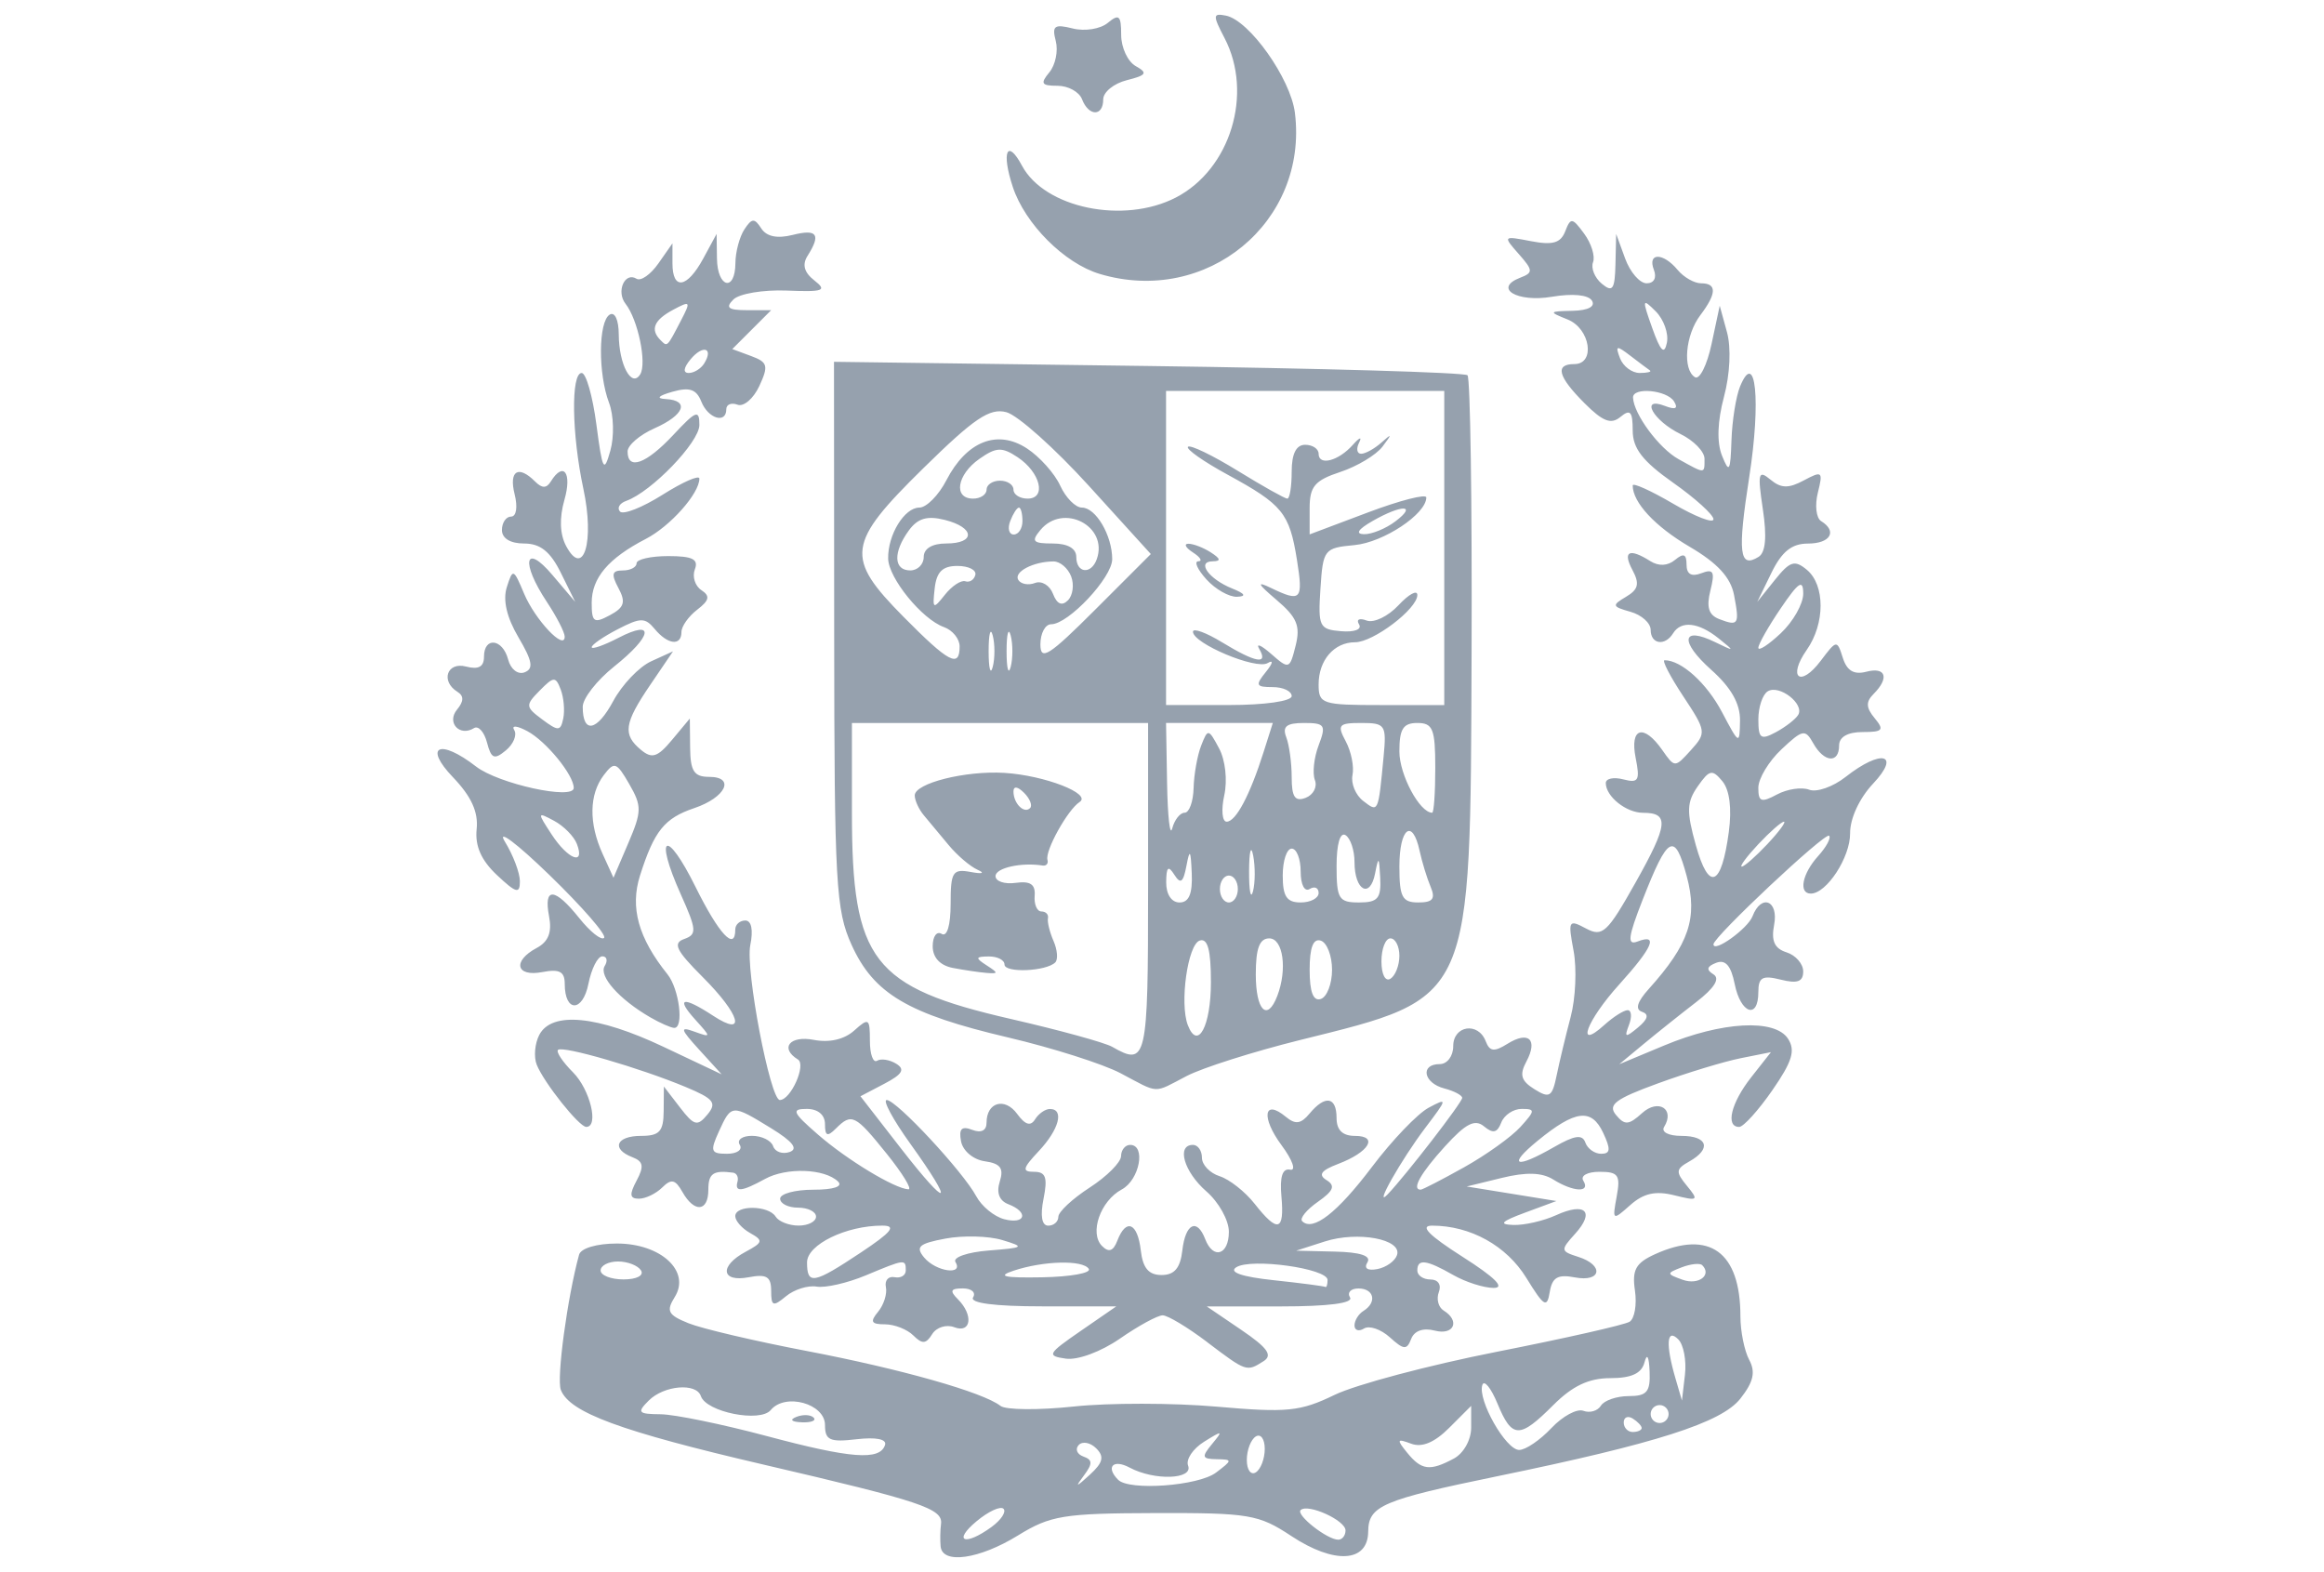 <?xml version="1.0" encoding="UTF-8" standalone="no"?>
<svg
   xmlns:dc="http://purl.org/dc/elements/1.1/"
   xmlns:cc="http://creativecommons.org/ns#"
   xmlns:rdf="http://www.w3.org/1999/02/22-rdf-syntax-ns#"
   xmlns:svg="http://www.w3.org/2000/svg"
   xmlns="http://www.w3.org/2000/svg"
   xmlns:sodipodi="http://sodipodi.sourceforge.net/DTD/sodipodi-0.dtd"
   xmlns:inkscape="http://www.inkscape.org/namespaces/inkscape"
   height="1691"
   viewBox=".976 1 299.993 202.733"
   width="2500"
   version="1.1"
   id="svg895"
   sodipodi:docname="THQ.svg"
   inkscape:version="1.0.2-2 (e86c870879, 2021-01-15)">
  <defs
     id="defs899">
    <clipPath
       id="clip0">
      <rect
         width="106"
         height="18"
         fill="white"
         id="rect1595" />
    </clipPath>
  </defs>
  <sodipodi:namedview
     pagecolor="#ffffff"
     bordercolor="#666666"
     borderopacity="1"
     objecttolerance="10"
     gridtolerance="10"
     guidetolerance="10"
     inkscape:pageopacity="0"
     inkscape:pageshadow="2"
     inkscape:window-width="1920"
     inkscape:window-height="986"
     id="namedview897"
     showgrid="false"
     inkscape:zoom="0.16726358"
     inkscape:cx="-112.4408"
     inkscape:cy="1182.3936"
     inkscape:window-x="-11"
     inkscape:window-y="-11"
     inkscape:window-maximized="1"
     inkscape:current-layer="svg895"
     inkscape:document-rotation="0" />
  <path
     style="fill:#96a1ae;stroke-width:1.158;fill-opacity:1"
     d="m 122.395,200.523 c -0.076,-0.796 -0.052,-2.104 0.053,-2.905 0.258,-1.977 -2.552,-2.916 -22.899,-7.655 -18.504,-4.309 -25.056,-6.725 -26.179,-9.652 -0.568,-1.481 0.838,-11.895 2.354,-17.439 0.23,-0.841 2.278,-1.448 4.887,-1.448 5.675,0 9.544,3.575 7.467,6.901 -1.14,1.826 -0.879,2.321 1.789,3.395 1.718,0.692 8.564,2.298 15.214,3.569 12.214,2.335 22.801,5.335 25.044,7.095 0.672,0.527 4.925,0.563 9.451,0.08 4.526,-0.484 12.832,-0.476 18.457,0.017 9.107,0.798 10.773,0.632 15.219,-1.52 2.746,-1.329 12.171,-3.833 20.945,-5.563 8.774,-1.73 16.483,-3.474 17.131,-3.875 0.648,-0.401 0.961,-2.212 0.695,-4.024 -0.392,-2.673 0.092,-3.558 2.565,-4.685 7.05,-3.212 11.049,-0.313 11.049,8.01 0,1.923 0.51,4.45 1.133,5.614 0.845,1.58 0.556,2.85 -1.138,5.005 -2.442,3.105 -10.847,5.792 -31.273,9.998 -14.991,3.087 -16.74,3.835 -16.771,7.179 -0.038,3.988 -4.383,4.227 -9.941,0.549 -4.195,-2.776 -5.446,-2.986 -17.574,-2.953 -11.816,0.033 -13.498,0.308 -17.692,2.89 -4.995,3.077 -9.763,3.754 -9.984,1.418 z m 6.575,-2.512 c 1.236,-0.904 1.931,-1.959 1.544,-2.346 -0.387,-0.387 -1.95,0.335 -3.474,1.604 -3.147,2.621 -1.504,3.252 1.93,0.741 z m 45.693,0.447 c 0,-1.302 -4.852,-3.505 -5.791,-2.629 -0.656,0.612 3.421,3.825 4.853,3.825 0.515,0 0.937,-0.538 0.937,-1.196 z m -32.178,-10.593 c -0.759,-0.759 -1.779,-0.952 -2.267,-0.429 -0.488,0.523 -0.215,1.19 0.608,1.484 1.196,0.426 1.208,0.918 0.063,2.448 -1.18,1.577 -1.044,1.559 0.771,-0.104 1.704,-1.561 1.891,-2.332 0.825,-3.398 z m 15.448,3.137 c 2.162,-1.635 2.165,-1.702 0.08,-1.738 -1.887,-0.032 -1.962,-0.287 -0.579,-1.961 1.456,-1.762 1.37,-1.787 -1.03,-0.292 -1.441,0.897 -2.37,2.285 -2.064,3.082 0.689,1.794 -4.359,1.962 -7.556,0.251 -2.127,-1.138 -3.12,-0.066 -1.468,1.585 1.439,1.439 10.356,0.783 12.618,-0.929 z m 6.303,-3.07 c 0,-1.274 -0.521,-1.995 -1.158,-1.601 -0.637,0.394 -1.158,1.759 -1.158,3.033 0,1.274 0.521,1.995 1.158,1.601 0.637,-0.394 1.158,-1.759 1.158,-3.033 z m 24.404,1.254 c 1.267,-0.678 2.241,-2.417 2.241,-4.002 v -2.803 l -2.832,2.832 c -1.904,1.904 -3.517,2.575 -4.924,2.047 -1.838,-0.689 -1.899,-0.548 -0.502,1.17 1.846,2.269 2.933,2.405 6.016,0.755 z m -73.421,-1.756 c 0.247,-0.753 -1.154,-1.036 -3.674,-0.742 -3.456,0.404 -4.074,0.125 -4.074,-1.833 0,-2.768 -5.135,-4.187 -7.004,-1.936 -1.371,1.652 -8.332,0.261 -9.022,-1.804 -0.583,-1.747 -4.763,-1.386 -6.73,0.581 -1.545,1.545 -1.375,1.741 1.531,1.766 1.798,0.016 7.96,1.281 13.695,2.812 10.906,2.912 14.61,3.192 15.279,1.155 z m -11.441,-3.628 c 0.836,-0.335 1.835,-0.293 2.22,0.091 0.385,0.385 -0.299,0.659 -1.52,0.608 -1.35,-0.056 -1.624,-0.33 -0.7,-0.7 z m 97.45,1.454 c 1.453,-1.547 3.316,-2.554 4.139,-2.238 0.823,0.316 1.841,0.018 2.262,-0.663 0.421,-0.681 2.037,-1.237 3.593,-1.237 2.345,0 2.805,-0.544 2.693,-3.186 -0.083,-1.96 -0.338,-2.406 -0.664,-1.158 -0.372,1.422 -1.689,2.027 -4.41,2.027 -2.767,0 -4.878,0.997 -7.356,3.475 -4.378,4.378 -5.326,4.352 -7.212,-0.199 -0.837,-2.021 -1.714,-3.099 -1.949,-2.395 -0.64,1.919 3.028,8.387 4.755,8.387 0.828,0 2.695,-1.266 4.148,-2.813 z m 11.663,-0.015 c 0,-0.281 -0.521,-0.833 -1.158,-1.227 -0.637,-0.394 -1.158,-0.164 -1.158,0.511 0,0.675 0.521,1.227 1.158,1.227 0.637,0 1.158,-0.23 1.158,-0.511 z m 3.475,-1.806 c 0,-0.637 -0.521,-1.158 -1.158,-1.158 -0.637,0 -1.158,0.521 -1.158,1.158 0,0.637 0.521,1.158 1.158,1.158 0.637,0 1.158,-0.521 1.158,-1.158 z m 1.249,-9.641 c -1.496,-1.496 -1.653,0.618 -0.372,5.007 l 0.845,2.896 0.388,-3.327 c 0.213,-1.83 -0.174,-3.889 -0.861,-4.576 z m 3.092,-9.574 c -0.294,-0.294 -1.483,-0.17 -2.643,0.275 -2.003,0.769 -1.997,0.849 0.124,1.61 2.031,0.728 3.805,-0.599 2.519,-1.885 z m -136.986,0.679 c -0.394,-0.637 -1.728,-1.158 -2.965,-1.158 -1.237,0 -2.249,0.521 -2.249,1.158 0,0.637 1.334,1.158 2.965,1.158 1.681,0 2.655,-0.501 2.249,-1.158 z m 73.067,9.236 c -2.503,-1.894 -5.081,-3.443 -5.73,-3.443 -0.649,0 -3.12,1.345 -5.493,2.989 -2.461,1.706 -5.472,2.823 -7.013,2.602 -2.498,-0.358 -2.355,-0.624 1.913,-3.568 l 4.613,-3.182 H 135.476 c -6.108,0 -9.344,-0.422 -8.889,-1.158 0.394,-0.637 -0.201,-1.158 -1.322,-1.158 -1.585,0 -1.729,0.309 -0.648,1.39 2.042,2.042 1.731,4.46 -0.464,3.618 -1.02,-0.391 -2.302,0.012 -2.848,0.896 -0.791,1.28 -1.286,1.314 -2.432,0.169 -0.791,-0.791 -2.441,-1.438 -3.666,-1.438 -1.774,0 -1.954,-0.329 -0.886,-1.616 0.738,-0.889 1.192,-2.322 1.011,-3.186 -0.182,-0.864 0.321,-1.44 1.118,-1.28 0.796,0.159 1.448,-0.232 1.448,-0.869 0,-1.496 -0.096,-1.484 -5.169,0.636 -2.361,0.987 -5.212,1.638 -6.335,1.448 -1.123,-0.19 -2.904,0.37 -3.957,1.244 -1.672,1.388 -1.916,1.298 -1.916,-0.708 0,-1.827 -0.594,-2.185 -2.896,-1.745 -3.572,0.683 -3.827,-1.454 -0.394,-3.291 2.238,-1.198 2.299,-1.453 0.579,-2.415 -1.058,-0.592 -1.923,-1.572 -1.923,-2.177 0,-1.464 4.302,-1.417 5.213,0.058 0.394,0.637 1.728,1.158 2.965,1.158 1.237,-1e-5 2.249,-0.521 2.249,-1.158 0,-0.637 -1.043,-1.158 -2.317,-1.158 -1.274,0 -2.317,-0.521 -2.317,-1.158 0,-0.637 1.929,-1.158 4.286,-1.158 2.619,0 3.858,-0.412 3.186,-1.059 -1.742,-1.676 -6.659,-1.848 -9.423,-0.331 -3.022,1.659 -3.941,1.749 -3.552,0.347 0.159,-0.573 -0.101,-1.095 -0.579,-1.158 -2.554,-0.341 -3.186,0.096 -3.186,2.201 0,2.858 -1.808,3.014 -3.346,0.29 -0.916,-1.624 -1.435,-1.739 -2.606,-0.579 -0.804,0.796 -2.158,1.448 -3.009,1.448 -1.192,0 -1.26,-0.536 -0.298,-2.334 0.983,-1.837 0.868,-2.48 -0.538,-3.02 -2.783,-1.068 -2.104,-2.755 1.109,-2.755 2.381,0 2.901,-0.567 2.922,-3.186 l 0.026,-3.186 2.075,2.697 c 1.829,2.378 2.249,2.487 3.545,0.924 1.253,-1.509 0.838,-2.037 -2.797,-3.556 -5.889,-2.46 -15.91,-5.372 -16.49,-4.792 -0.263,0.263 0.607,1.565 1.935,2.892 2.206,2.206 3.382,7.047 1.711,7.047 -0.922,0 -5.468,-5.712 -6.393,-8.032 -0.398,-0.998 -0.249,-2.727 0.33,-3.842 1.596,-3.071 7.481,-2.509 16.023,1.532 l 7.521,3.558 -2.887,-3.165 c -2.456,-2.692 -2.55,-3.043 -0.635,-2.35 2.196,0.794 2.199,0.756 0.11,-1.552 -2.574,-2.844 -1.592,-3.054 2.313,-0.496 4.34,2.844 3.531,-0.115 -1.374,-5.019 -3.409,-3.409 -3.869,-4.356 -2.371,-4.885 1.668,-0.589 1.624,-1.179 -0.436,-5.775 -3.476,-7.759 -1.869,-8.573 1.902,-0.962 3.033,6.121 5.135,8.374 5.135,5.503 0,-0.637 0.582,-1.158 1.294,-1.158 0.797,0 1.043,1.224 0.642,3.186 -0.644,3.149 2.569,19.984 3.814,19.984 1.411,0 3.442,-4.544 2.336,-5.228 -2.387,-1.475 -1.045,-3.134 2.051,-2.534 2.009,0.389 3.935,-0.055 5.213,-1.203 1.88,-1.688 2.027,-1.592 2.027,1.324 0,1.729 0.416,2.887 0.924,2.573 0.508,-0.314 1.624,-0.139 2.478,0.389 1.172,0.724 0.794,1.359 -1.534,2.578 l -3.088,1.618 5.243,6.752 c 6.18,7.958 7.035,7.507 1.191,-0.628 -2.229,-3.103 -3.599,-5.641 -3.044,-5.641 1.254,0 9.865,9.257 11.563,12.431 0.689,1.287 2.311,2.616 3.606,2.955 2.754,0.72 3.205,-0.91 0.536,-1.934 -1.179,-0.452 -1.568,-1.483 -1.108,-2.933 0.543,-1.71 0.088,-2.324 -1.936,-2.612 -1.489,-0.212 -2.828,-1.337 -3.064,-2.573 -0.308,-1.617 0.071,-2.008 1.436,-1.484 1.161,0.445 1.855,0.1 1.855,-0.921 0,-2.65 2.352,-3.323 3.955,-1.131 1.036,1.417 1.733,1.627 2.308,0.695 0.453,-0.734 1.315,-1.334 1.915,-1.334 1.885,0 1.19,2.641 -1.429,5.428 -2.109,2.245 -2.208,2.681 -0.608,2.681 1.505,0 1.763,0.738 1.216,3.475 -0.443,2.214 -0.222,3.475 0.608,3.475 0.717,0 1.303,-0.517 1.303,-1.148 0,-0.631 1.818,-2.326 4.04,-3.765 2.222,-1.439 4.047,-3.269 4.055,-4.065 0.009,-0.796 0.536,-1.448 1.173,-1.448 2.07,0 1.222,4.519 -1.08,5.75 -2.762,1.478 -4.213,5.638 -2.548,7.303 0.875,0.875 1.452,0.672 1.977,-0.696 1.125,-2.931 2.612,-2.313 3.023,1.254 0.264,2.291 1.017,3.186 2.683,3.186 1.666,0 2.42,-0.894 2.684,-3.186 0.4,-3.473 1.891,-4.205 2.949,-1.448 1.03,2.684 3.056,2.054 3.056,-0.95 0,-1.478 -1.303,-3.82 -2.896,-5.205 -2.903,-2.524 -3.911,-6.009 -1.738,-6.009 0.637,0 1.158,0.747 1.158,1.66 0,0.913 1.029,1.986 2.287,2.385 1.258,0.399 3.288,1.998 4.511,3.553 2.988,3.799 3.869,3.561 3.463,-0.937 -0.23,-2.547 0.131,-3.666 1.117,-3.46 0.817,0.171 0.328,-1.223 -1.113,-3.172 -2.656,-3.592 -2.285,-6.016 0.559,-3.656 1.241,1.03 1.947,0.935 3.066,-0.414 2.015,-2.428 3.487,-2.189 3.487,0.565 0,1.567 0.772,2.317 2.385,2.317 3.069,0 1.808,2.102 -2.169,3.613 -2.219,0.844 -2.624,1.407 -1.507,2.097 1.168,0.722 0.904,1.38 -1.128,2.803 -1.46,1.023 -2.37,2.144 -2.022,2.493 1.381,1.381 4.532,-1.071 9.021,-7.016 2.59,-3.431 5.875,-6.861 7.3,-7.624 2.475,-1.325 2.457,-1.21 -0.41,2.572 -3.106,4.098 -6.804,10.635 -4.86,8.592 2.379,-2.5 9.607,-11.858 9.607,-12.438 0,-0.338 -1.043,-0.887 -2.317,-1.22 -2.693,-0.704 -3.142,-3.14 -0.579,-3.14 0.965,0 1.738,-1.03 1.738,-2.317 0,-2.675 3.224,-3.162 4.194,-0.634 0.514,1.339 1.088,1.407 2.807,0.333 2.737,-1.709 3.965,-0.557 2.442,2.29 -0.916,1.711 -0.689,2.49 1.043,3.571 1.949,1.217 2.293,1.001 2.868,-1.799 0.359,-1.75 1.173,-5.143 1.809,-7.539 0.636,-2.396 0.804,-6.231 0.375,-8.521 -0.737,-3.928 -0.647,-4.092 1.589,-2.896 2.142,1.146 2.76,0.574 6.422,-5.945 4.201,-7.479 4.358,-8.981 0.943,-8.981 -2.166,0 -4.797,-2.108 -4.797,-3.842 0,-0.584 1.019,-0.796 2.264,-0.47 1.96,0.512 2.174,0.142 1.593,-2.761 -0.785,-3.924 1.023,-4.47 3.428,-1.035 1.619,2.312 1.628,2.312 3.706,0.016 2.014,-2.226 1.982,-2.453 -0.995,-6.951 -1.693,-2.558 -2.775,-4.65 -2.406,-4.65 2.167,0 5.432,2.951 7.41,6.697 2.23,4.223 2.276,4.245 2.326,1.106 0.035,-2.19 -1.138,-4.265 -3.713,-6.565 -4.103,-3.666 -3.834,-5.683 0.479,-3.585 2.579,1.255 2.601,1.232 0.457,-0.485 -2.583,-2.069 -4.827,-2.315 -5.861,-0.643 -1.048,1.696 -2.896,1.413 -2.896,-0.444 0,-0.881 -1.173,-1.932 -2.607,-2.335 -2.384,-0.67 -2.433,-0.835 -0.572,-1.935 1.598,-0.944 1.776,-1.686 0.828,-3.457 -1.299,-2.428 -0.412,-2.867 2.311,-1.145 1.077,0.681 2.243,0.623 3.186,-0.16 1.104,-0.916 1.487,-0.76 1.487,0.609 0,1.237 0.629,1.602 1.911,1.11 1.569,-0.602 1.778,-0.202 1.167,2.233 -0.541,2.154 -0.226,3.165 1.151,3.693 2.477,0.951 2.633,0.694 1.899,-3.126 -0.434,-2.258 -2.142,-4.113 -5.717,-6.208 -4.484,-2.628 -7.362,-5.725 -7.362,-7.922 0,-0.387 2.346,0.671 5.213,2.351 2.867,1.68 5.213,2.585 5.213,2.01 0,-0.575 -2.346,-2.699 -5.213,-4.72 -3.937,-2.775 -5.213,-4.424 -5.213,-6.736 0,-2.449 -0.315,-2.8 -1.574,-1.756 -1.217,1.01 -2.267,0.613 -4.634,-1.754 -3.453,-3.453 -3.873,-5.061 -1.322,-5.061 2.754,0 2.063,-4.578 -0.869,-5.756 -2.487,-0.999 -2.457,-1.051 0.648,-1.121 2.004,-0.045 2.96,-0.55 2.488,-1.314 -0.466,-0.753 -2.493,-0.949 -5.163,-0.498 -4.519,0.764 -7.616,-1.111 -4.078,-2.468 1.677,-0.643 1.655,-0.947 -0.216,-3.065 -2.044,-2.313 -2.019,-2.339 1.583,-1.645 2.81,0.542 3.838,0.247 4.427,-1.271 0.701,-1.808 0.911,-1.782 2.447,0.306 0.924,1.256 1.439,2.912 1.145,3.68 -0.295,0.768 0.215,2.02 1.133,2.782 1.395,1.158 1.684,0.743 1.76,-2.522 l 0.091,-3.907 1.164,3.186 c 0.64,1.752 1.886,3.186 2.768,3.186 0.951,0 1.333,-0.708 0.938,-1.738 -0.863,-2.248 1.191,-2.248 3.056,0 0.793,0.956 2.16,1.738 3.038,1.738 2.056,0 2.023,1.31 -0.105,4.123 -1.931,2.553 -2.313,6.992 -0.689,7.996 0.597,0.369 1.561,-1.555 2.142,-4.276 l 1.056,-4.947 0.935,3.407 c 0.555,2.023 0.398,5.413 -0.386,8.347 -0.849,3.175 -0.94,5.89 -0.255,7.598 0.93,2.318 1.087,2.066 1.222,-1.976 0.085,-2.549 0.584,-5.677 1.108,-6.951 2.03,-4.937 2.716,1.851 1.182,11.707 -1.522,9.781 -1.281,11.824 1.211,10.283 0.904,-0.559 1.085,-2.575 0.551,-6.138 -0.701,-4.675 -0.585,-5.131 0.973,-3.837 1.377,1.143 2.334,1.166 4.317,0.105 2.371,-1.269 2.496,-1.159 1.808,1.586 -0.407,1.622 -0.217,3.273 0.422,3.669 2.13,1.316 1.199,2.899 -1.704,2.899 -2.085,0 -3.367,1.027 -4.704,3.765 l -1.837,3.765 2.277,-2.839 c 1.943,-2.422 2.549,-2.614 4.124,-1.306 2.371,1.968 2.367,6.942 -0.01,10.334 -2.518,3.595 -0.843,4.92 1.796,1.421 2.059,-2.73 2.113,-2.737 2.857,-0.391 0.531,1.674 1.441,2.212 3.035,1.795 2.526,-0.661 3.003,0.802 0.936,2.87 -1.016,1.016 -0.981,1.774 0.142,3.128 1.272,1.533 1.051,1.787 -1.555,1.787 -1.928,0 -3.038,0.635 -3.038,1.738 0,2.36 -1.946,2.195 -3.332,-0.282 -1.042,-1.863 -1.363,-1.802 -4.112,0.781 -1.64,1.541 -2.982,3.771 -2.982,4.957 0,1.824 0.371,1.957 2.407,0.867 1.324,-0.709 3.195,-0.986 4.158,-0.617 0.963,0.369 3.077,-0.372 4.7,-1.649 4.618,-3.633 7.191,-3.005 3.549,0.866 -1.771,1.882 -2.985,4.505 -2.968,6.41 0.028,3.093 -3.03,7.781 -5.074,7.781 -1.612,0 -1.11,-2.569 0.945,-4.839 1.058,-1.169 1.697,-2.352 1.421,-2.629 -0.493,-0.493 -14.929,13.057 -14.929,14.014 0,1.161 4.426,-2.014 5.04,-3.617 1.129,-2.943 3.392,-2.05 2.79,1.101 -0.398,2.082 0.042,3.058 1.603,3.553 1.183,0.376 2.151,1.486 2.151,2.468 0,1.326 -0.745,1.598 -2.896,1.058 -2.373,-0.596 -2.896,-0.304 -2.896,1.612 0,3.571 -2.286,2.784 -3.053,-1.051 -0.474,-2.369 -1.192,-3.193 -2.385,-2.735 -1.219,0.468 -1.322,0.893 -0.359,1.488 0.892,0.551 0.13,1.77 -2.251,3.604 -1.979,1.524 -5.018,3.948 -6.753,5.386 l -3.155,2.615 5.792,-2.417 c 7.44,-3.105 14.303,-3.483 15.992,-0.881 0.986,1.519 0.553,2.943 -2.024,6.661 -1.803,2.601 -3.728,4.729 -4.278,4.729 -1.802,0 -1.052,-3.098 1.551,-6.407 l 2.552,-3.244 -3.912,0.782 c -2.152,0.43 -6.954,1.891 -10.671,3.247 -5.51,2.009 -6.512,2.761 -5.424,4.072 1.131,1.363 1.645,1.327 3.37,-0.234 2.097,-1.897 4.276,-0.531 2.845,1.784 -0.406,0.657 0.567,1.158 2.249,1.158 3.392,0 3.896,1.68 0.992,3.306 -1.741,0.974 -1.775,1.344 -0.29,3.146 1.556,1.888 1.432,1.98 -1.639,1.214 -2.425,-0.604 -3.957,-0.265 -5.671,1.256 -2.302,2.042 -2.337,2.02 -1.762,-1.102 0.509,-2.76 0.212,-3.186 -2.217,-3.186 -1.574,0 -2.49,0.508 -2.088,1.158 0.964,1.56 -1.273,1.468 -3.88,-0.16 -1.471,-0.919 -3.486,-0.982 -6.645,-0.21 l -4.534,1.109 5.792,0.938 5.792,0.938 -4.055,1.501 c -3.094,1.145 -3.45,1.522 -1.503,1.589 1.404,0.048 3.882,-0.518 5.508,-1.259 3.776,-1.721 5.062,-0.474 2.468,2.393 -1.915,2.116 -1.896,2.255 0.393,2.981 3.374,1.071 3.006,3.309 -0.437,2.651 -2.206,-0.422 -2.927,-6.7e-4 -3.237,1.892 -0.348,2.12 -0.737,1.885 -3.014,-1.817 -2.562,-4.166 -7.226,-6.754 -12.172,-6.754 -1.645,0 -0.43,1.242 3.938,4.025 4.198,2.674 5.54,4.021 4.001,4.014 -1.274,-0.005 -3.62,-0.756 -5.213,-1.667 -3.47,-1.984 -4.634,-2.129 -4.634,-0.579 0,0.637 0.766,1.158 1.701,1.158 0.982,0 1.438,0.685 1.079,1.621 -0.342,0.891 -0.065,1.965 0.616,2.385 2.17,1.341 1.328,3.239 -1.15,2.591 -1.484,-0.388 -2.635,0.019 -3.039,1.073 -0.559,1.457 -0.949,1.428 -2.752,-0.203 -1.155,-1.046 -2.655,-1.559 -3.332,-1.14 -0.677,0.419 -1.231,0.24 -1.231,-0.397 0,-0.637 0.521,-1.481 1.158,-1.874 1.777,-1.099 1.375,-2.896 -0.648,-2.896 -0.993,0 -1.484,0.521 -1.09,1.158 0.455,0.737 -2.781,1.158 -8.889,1.158 h -9.605 l 4.462,3.032 c 3.386,2.301 4.079,3.274 2.875,4.037 -2.196,1.391 -2.196,1.391 -7.296,-2.467 z m 15.556,-8.006 c 0,-1.489 -9.894,-2.864 -11.792,-1.638 -0.992,0.64 0.712,1.227 4.841,1.668 3.504,0.374 6.502,0.765 6.661,0.869 0.159,0.104 0.29,-0.301 0.29,-0.899 z m -60.241,-3.546 c 3.976,-2.643 4.636,-3.467 2.779,-3.47 -4.681,-0.01 -9.73,2.451 -9.73,4.742 0,2.948 0.833,2.795 6.951,-1.272 z m 29.42,2.121 c -0.732,-1.185 -5.833,-1.063 -9.726,0.233 -2.171,0.723 -1.241,0.935 3.712,0.847 3.635,-0.064 6.341,-0.55 6.014,-1.079 z m -17.214,-0.894 c -0.371,-0.6 1.553,-1.267 4.276,-1.483 4.622,-0.367 4.738,-0.456 1.756,-1.354 -1.756,-0.529 -5.053,-0.612 -7.325,-0.186 -3.431,0.644 -3.897,1.058 -2.747,2.444 1.515,1.826 5.131,2.344 4.04,0.579 z m 56.999,-0.894 c 0.683,-2.051 -5.055,-3.13 -9.332,-1.754 l -3.687,1.185 4.992,0.118 c 3.302,0.078 4.726,0.548 4.207,1.388 -0.482,0.78 0.013,1.115 1.284,0.869 1.138,-0.221 2.279,-1.033 2.536,-1.806 z m -65.869,-13.076 c -4.074,-5.07 -4.529,-5.294 -6.58,-3.244 -1.081,1.081 -1.39,0.953 -1.39,-0.579 0,-1.208 -0.911,-1.969 -2.357,-1.969 -2.033,0 -1.833,0.456 1.448,3.309 3.761,3.271 9.889,6.98 11.68,7.07 0.508,0.025 -0.752,-2.039 -2.8,-4.587 z m 74.533,1.74 c 2.847,-1.591 6.122,-3.937 7.276,-5.213 1.917,-2.118 1.93,-2.32 0.146,-2.32 -1.074,0 -2.259,0.795 -2.632,1.767 -0.509,1.326 -1.062,1.448 -2.217,0.49 -1.182,-0.981 -2.353,-0.383 -5.044,2.577 -3.15,3.464 -4.345,5.592 -3.139,5.592 0.238,0 2.763,-1.302 5.61,-2.894 z m 11.609,-2.609 c 2.657,-1.526 3.656,-1.669 4.04,-0.579 0.281,0.796 1.2,1.448 2.043,1.448 1.201,0 1.254,-0.589 0.246,-2.726 -1.503,-3.184 -3.583,-2.931 -8.425,1.027 -3.999,3.269 -2.905,3.702 2.096,0.83 z M 96.467,148.681 c -0.394,-0.637 0.314,-1.158 1.573,-1.158 1.259,0 2.489,0.6 2.733,1.332 0.244,0.733 1.2,1.073 2.124,0.757 1.156,-0.396 0.417,-1.351 -2.375,-3.066 -5.073,-3.116 -5.141,-3.112 -6.74,0.397 -1.173,2.573 -1.057,2.896 1.041,2.896 1.298,0 2.038,-0.521 1.645,-1.158 z M 211.081,131.304 c 0.496,0 0.573,0.856 0.172,1.902 -0.63,1.641 -0.47,1.686 1.162,0.332 1.287,-1.068 1.454,-1.715 0.521,-2.026 -0.917,-0.306 -0.631,-1.278 0.864,-2.939 5.206,-5.783 6.355,-9.188 4.91,-14.555 -1.559,-5.789 -2.416,-5.33 -5.697,3.044 -1.886,4.814 -2.02,5.9 -0.662,5.379 2.744,-1.053 1.981,0.742 -2.354,5.54 -4.235,4.687 -5.696,8.643 -1.936,5.24 1.165,-1.054 2.524,-1.917 3.02,-1.917 z m 13.06,-23.018 c 0.405,-3.022 0.101,-5.411 -0.833,-6.537 -1.303,-1.57 -1.668,-1.495 -3.174,0.655 -1.432,2.044 -1.471,3.25 -0.248,7.619 1.685,6.018 3.304,5.357 4.255,-1.736 z m 4.971,1.586 c 1.496,-1.593 2.46,-2.896 2.142,-2.896 -0.319,0 -1.804,1.303 -3.3,2.896 -1.496,1.593 -2.46,2.896 -2.142,2.896 0.319,0 1.804,-1.303 3.3,-2.896 z m 3.977,-16.673 c 0.869,-1.406 -2.435,-3.975 -3.927,-3.053 -0.665,0.411 -1.209,2.038 -1.209,3.616 0,2.482 0.303,2.706 2.252,1.663 1.239,-0.663 2.536,-1.665 2.883,-2.226 z m 0.656,-15.656 c 0,-1.905 -0.581,-1.528 -2.896,1.878 -1.593,2.344 -2.896,4.641 -2.896,5.105 0,0.463 1.303,-0.382 2.896,-1.878 1.593,-1.496 2.896,-3.794 2.896,-5.105 z M 221.002,60.121 c 0,-0.921 -1.395,-2.355 -3.1,-3.186 -3.529,-1.72 -5.29,-4.887 -2.02,-3.632 1.381,0.53 1.758,0.346 1.187,-0.578 -0.916,-1.481 -5.36,-1.89 -5.294,-0.486 0.101,2.146 3.357,6.543 5.879,7.941 3.482,1.93 3.348,1.932 3.348,-0.058 z m -7.047,-11.397 c -0.265,-0.18 -1.407,-1.036 -2.537,-1.902 -1.788,-1.37 -1.959,-1.328 -1.324,0.328 0.401,1.046 1.543,1.902 2.537,1.902 0.994,0 1.59,-0.148 1.324,-0.328 z m 0.747,-7.628 c -1.747,-1.747 -1.78,-1.584 -0.445,2.164 1.071,3.005 1.559,3.494 1.889,1.889 0.245,-1.19 -0.405,-3.014 -1.444,-4.054 z m -69.067,98.352 c -2.267,-1.198 -8.805,-3.279 -14.53,-4.623 -12.939,-3.038 -17.337,-5.638 -20.199,-11.945 -2.035,-4.482 -2.226,-7.895 -2.25,-40.084 l -0.025,-35.184 40.559,0.54 c 22.308,0.297 40.855,0.835 41.217,1.197 0.362,0.362 0.599,16.473 0.528,35.803 -0.168,45.396 0.257,44.437 -22.16,50.009 -6,1.491 -12.577,3.579 -14.617,4.64 -4.392,2.284 -3.462,2.323 -8.523,-0.353 z m 3.542,-23.784 V 94.233 h -19.115 -19.115 v 11.622 c 0,19.063 2.642,22.486 20.527,26.587 6.232,1.429 12.113,3.045 13.069,3.591 4.455,2.547 4.634,1.761 4.634,-20.368 z m -25.197,10.188 c -1.661,-0.32 -2.607,-1.338 -2.607,-2.807 0,-1.268 0.521,-1.983 1.158,-1.589 0.698,0.431 1.158,-1.11 1.158,-3.878 0,-4.135 0.26,-4.546 2.607,-4.11 1.491,0.277 1.863,0.153 0.869,-0.29 -0.956,-0.425 -2.64,-1.865 -3.744,-3.199 -1.103,-1.334 -2.537,-3.055 -3.186,-3.824 -0.649,-0.77 -1.18,-1.928 -1.18,-2.573 0,-1.575 6.562,-3.222 11.585,-2.909 5.188,0.324 11.321,2.704 9.692,3.762 -1.539,0.999 -4.478,6.291 -4.145,7.464 0.135,0.478 -0.145,0.807 -0.623,0.732 -2.768,-0.437 -6.082,0.309 -6.082,1.368 0,0.677 1.173,1.068 2.607,0.869 1.892,-0.263 2.562,0.193 2.446,1.665 -0.089,1.115 0.302,2.027 0.869,2.027 0.566,0 0.947,0.391 0.846,0.869 -0.101,0.478 0.224,1.804 0.722,2.946 0.498,1.143 0.598,2.385 0.222,2.762 -1.165,1.165 -6.553,1.389 -6.553,0.272 0,-0.581 -0.912,-1.048 -2.027,-1.039 -1.733,0.015 -1.775,0.181 -0.29,1.141 1.545,0.998 1.545,1.107 0,0.983 -0.956,-0.077 -2.911,-0.366 -4.344,-0.642 z m 9.191,-22.603 c -0.831,-0.831 -1.371,-0.9 -1.371,-0.174 0,1.546 1.37,2.916 2.143,2.143 0.329,-0.329 -0.018,-1.215 -0.772,-1.969 z m 24.116,24.414 c 0,-4.138 -0.419,-5.683 -1.448,-5.345 -1.546,0.508 -2.613,8.105 -1.533,10.918 1.277,3.327 2.982,0.141 2.982,-5.573 z m 8.565,1.808 c 1.318,-3.436 0.762,-7.435 -1.035,-7.435 -1.255,0 -1.738,1.287 -1.738,4.634 0,4.682 1.478,6.175 2.772,2.801 z m 7.071,-3.374 c 0.002,-1.803 -0.648,-3.498 -1.444,-3.766 -0.984,-0.332 -1.448,0.873 -1.448,3.759 0,2.878 0.466,4.092 1.444,3.766 0.794,-0.265 1.446,-1.956 1.448,-3.759 z m 8.692,-1.813 c 0,-1.237 -0.521,-2.249 -1.158,-2.249 -0.637,0 -1.158,1.334 -1.158,2.965 0,1.681 0.501,2.655 1.158,2.249 0.637,-0.394 1.158,-1.728 1.158,-2.965 z m -26.803,-10.648 c -0.127,-3.034 -0.26,-3.223 -0.684,-0.971 -0.408,2.162 -0.761,2.424 -1.562,1.158 -0.787,-1.244 -1.04,-1.011 -1.053,0.971 -0.011,1.553 0.685,2.607 1.72,2.607 1.221,0 1.691,-1.121 1.58,-3.765 z m 5.95,2.027 c 0,-0.956 -0.521,-1.738 -1.158,-1.738 -0.637,0 -1.158,0.782 -1.158,1.738 0,0.956 0.521,1.738 1.158,1.738 0.637,0 1.158,-0.782 1.158,-1.738 z m 1.978,-4.331 c -0.277,-1.441 -0.514,-0.535 -0.527,2.014 -0.013,2.549 0.214,3.728 0.504,2.62 0.29,-1.108 0.3,-3.193 0.024,-4.634 z m 8.448,4.842 c 0,-0.675 -0.521,-0.905 -1.158,-0.511 -0.657,0.406 -1.158,-0.567 -1.158,-2.249 0,-1.631 -0.521,-2.965 -1.158,-2.965 -0.637,0 -1.158,1.564 -1.158,3.475 0,2.703 0.515,3.475 2.317,3.475 1.274,0 2.317,-0.552 2.317,-1.227 z m 7.952,-1.959 c -0.137,-2.757 -0.226,-2.833 -0.662,-0.562 -0.638,3.322 -2.656,2.209 -2.656,-1.465 0,-1.518 -0.521,-3.082 -1.158,-3.475 -0.7,-0.432 -1.158,1.146 -1.158,3.986 0,4.243 0.283,4.702 2.896,4.702 2.425,0 2.871,-0.518 2.738,-3.186 z m 6.504,1.158 c -0.469,-1.115 -1.107,-3.2 -1.417,-4.634 -0.926,-4.269 -2.612,-2.96 -2.612,2.027 0,3.94 0.365,4.634 2.441,4.634 1.877,0 2.244,-0.468 1.589,-2.027 z m -31.748,-9.557 c 0.59,0 1.11,-1.434 1.155,-3.186 0.045,-1.752 0.484,-4.217 0.977,-5.477 0.865,-2.214 0.943,-2.202 2.313,0.358 0.809,1.512 1.096,4.111 0.669,6.056 -0.412,1.874 -0.274,3.407 0.306,3.407 1.191,0 3,-3.408 4.766,-8.978 l 1.194,-3.765 h -6.891 -6.891 l 0.134,7.82 c 0.074,4.301 0.373,6.907 0.664,5.792 0.291,-1.115 1.013,-2.027 1.603,-2.027 z m 25.681,-7.24 c 0.39,-4.095 0.225,-4.344 -2.87,-4.344 -2.953,0 -3.155,0.24 -2.011,2.378 0.7,1.308 1.09,3.263 0.867,4.344 -0.223,1.082 0.396,2.583 1.375,3.337 1.976,1.521 1.944,1.592 2.639,-5.715 z m 6.671,1.448 c 0,-5.02 -0.309,-5.792 -2.317,-5.792 -1.83,0 -2.317,0.772 -2.317,3.674 0,3.013 2.622,7.911 4.234,7.911 0.22,0 0.4,-2.607 0.4,-5.792 z m -15.54,1.578 c -0.337,-0.879 -0.12,-2.897 0.484,-4.484 0.994,-2.614 0.815,-2.886 -1.894,-2.886 -2.252,0 -2.818,0.453 -2.288,1.832 0.387,1.008 0.703,3.337 0.703,5.177 0,2.552 0.428,3.18 1.804,2.652 0.992,-0.381 1.528,-1.412 1.191,-2.291 z M 167.713,90.758 c 0,-0.637 -1.106,-1.158 -2.459,-1.158 -2.164,0 -2.268,-0.235 -0.869,-1.96 0.907,-1.118 1.002,-1.607 0.221,-1.139 -1.485,0.891 -9.637,-2.534 -9.637,-4.049 0,-0.51 1.694,0.106 3.765,1.369 4.324,2.636 6.01,2.938 4.793,0.856 -0.466,-0.796 0.223,-0.512 1.53,0.633 2.318,2.029 2.397,2.002 3.165,-1.059 0.64,-2.55 0.176,-3.661 -2.467,-5.907 -2.455,-2.087 -2.634,-2.467 -0.725,-1.547 3.906,1.883 4.193,1.57 3.359,-3.646 -0.962,-6.015 -1.858,-7.115 -8.941,-10.97 -3.107,-1.691 -5.412,-3.312 -5.122,-3.602 0.29,-0.29 3.168,1.098 6.395,3.083 3.227,1.986 6.121,3.61 6.43,3.61 0.309,0 0.562,-1.564 0.562,-3.475 0,-2.317 0.579,-3.475 1.738,-3.475 0.956,0 1.738,0.521 1.738,1.158 0,1.608 2.574,0.934 4.426,-1.158 0.846,-0.956 1.208,-1.086 0.805,-0.29 -0.403,0.796 -0.286,1.448 0.262,1.448 0.547,0 1.726,-0.652 2.619,-1.448 1.375,-1.226 1.396,-1.146 0.139,0.52 -0.817,1.082 -3.268,2.556 -5.447,3.276 -3.305,1.091 -3.962,1.868 -3.962,4.683 v 3.376 l 7.53,-2.834 c 4.142,-1.559 7.53,-2.427 7.53,-1.93 0,2.131 -5.532,5.799 -9.268,6.146 -3.922,0.364 -4.066,0.547 -4.397,5.622 -0.321,4.912 -0.151,5.262 2.67,5.495 1.729,0.143 2.713,-0.235 2.31,-0.888 -0.39,-0.631 0.045,-0.85 0.977,-0.493 0.924,0.354 2.775,-0.532 4.115,-1.969 1.339,-1.438 2.435,-2.032 2.435,-1.321 0,1.786 -5.68,6.095 -8.034,6.095 -2.71,0 -4.709,2.311 -4.709,5.445 0,2.527 0.42,2.664 8.109,2.664 h 8.109 V 71.643 51.369 h -17.956 -17.956 v 20.273 20.273 h 8.109 c 4.634,0 8.109,-0.496 8.109,-1.158 z M 156.707,75.697 c -1.153,-1.274 -1.625,-2.325 -1.048,-2.335 0.577,-0.01 0.266,-0.523 -0.689,-1.141 -0.956,-0.618 -1.216,-1.123 -0.579,-1.123 0.637,0 1.94,0.505 2.896,1.123 1.263,0.816 1.323,1.128 0.221,1.141 -2.115,0.025 -0.494,2.291 2.504,3.501 1.698,0.685 1.901,1.027 0.64,1.077 -1.016,0.04 -2.791,-0.969 -3.945,-2.244 z m -27.584,7.24 c -0.291,-1.115 -0.53,-0.203 -0.53,2.027 0,2.23 0.238,3.142 0.53,2.027 0.291,-1.115 0.291,-2.94 0,-4.055 z m 2.317,0 c -0.291,-1.115 -0.53,-0.203 -0.53,2.027 0,2.23 0.238,3.142 0.53,2.027 0.291,-1.115 0.291,-2.94 0,-4.055 z m -6.591,1.412 c 0,-0.976 -0.912,-2.099 -2.027,-2.496 -2.828,-1.007 -7.149,-6.313 -7.199,-8.839 -0.06,-3.058 2.095,-6.585 4.024,-6.585 0.917,0 2.488,-1.587 3.49,-3.526 2.607,-5.041 6.585,-6.611 10.406,-4.107 1.648,1.08 3.578,3.239 4.288,4.798 0.71,1.559 1.972,2.835 2.803,2.835 1.795,0 3.909,3.6 3.909,6.658 0,2.374 -5.655,8.402 -7.883,8.402 -0.762,0 -1.385,1.168 -1.385,2.595 0,2.197 1.094,1.501 7.127,-4.532 l 7.127,-7.127 -7.996,-8.803 c -4.398,-4.842 -9.188,-9.119 -10.645,-9.506 -2.156,-0.572 -4.151,0.773 -10.716,7.223 -9.914,9.742 -10.152,11.522 -2.564,19.193 5.858,5.923 7.24,6.651 7.24,3.816 z m 0.739,-8.406 c 0.549,0.183 1.129,-0.188 1.289,-0.825 0.159,-0.637 -0.883,-1.158 -2.317,-1.158 -1.922,0 -2.692,0.761 -2.93,2.896 -0.3,2.688 -0.205,2.747 1.318,0.825 0.903,-1.139 2.091,-1.921 2.641,-1.738 z m 13.656,-0.632 c -0.408,-1.062 -1.425,-1.931 -2.26,-1.931 -2.608,0 -5.198,1.356 -4.561,2.388 0.335,0.543 1.308,0.719 2.161,0.391 0.853,-0.327 1.896,0.304 2.318,1.403 0.511,1.332 1.153,1.612 1.925,0.84 0.637,-0.637 0.825,-2.028 0.417,-3.09 z M 120.215,72.801 c 0,-1.081 1.094,-1.738 2.896,-1.738 3.834,0 3.712,-2.068 -0.18,-3.045 -2.266,-0.569 -3.487,-0.211 -4.634,1.358 -2.059,2.816 -1.977,5.163 0.18,5.163 0.956,0 1.738,-0.782 1.738,-1.738 z m 22.337,0.29 c 1.533,-4.276 -4.334,-7.312 -7.277,-3.765 -1.22,1.469 -0.973,1.738 1.596,1.738 1.928,0 3.038,0.635 3.038,1.738 0,2.103 1.918,2.313 2.643,0.29 z M 132.959,68.167 c 0,-0.956 -0.205,-1.738 -0.455,-1.738 -0.25,0 -0.755,0.782 -1.122,1.738 -0.367,0.956 -0.162,1.738 0.455,1.738 0.617,0 1.122,-0.782 1.122,-1.738 z m 48.145,0.037 c 2.88,-2.178 0.826,-2.204 -2.964,-0.037 -1.856,1.061 -2.248,1.67 -1.09,1.697 0.993,0.023 2.818,-0.724 4.055,-1.66 z m -52.779,-4.091 c 0,-0.637 0.782,-1.158 1.738,-1.158 0.956,0 1.738,0.521 1.738,1.158 0,0.637 0.82,1.158 1.823,1.158 2.482,0 1.66,-3.389 -1.297,-5.349 -2.02,-1.339 -2.748,-1.307 -4.924,0.217 -2.914,2.041 -3.405,5.132 -0.815,5.132 0.956,0 1.738,-0.521 1.738,-1.158 z M 84.895,132.215 c -3.998,-2.318 -6.66,-5.322 -5.861,-6.615 0.424,-0.686 0.284,-1.247 -0.311,-1.247 -0.595,0 -1.402,1.598 -1.792,3.552 -0.737,3.687 -3.055,3.699 -3.055,0.015 0,-1.602 -0.673,-1.959 -2.896,-1.534 -3.402,0.65 -3.89,-1.42 -0.732,-3.11 1.526,-0.817 1.999,-2.024 1.603,-4.095 -0.73,-3.821 0.727,-3.728 3.906,0.249 1.4,1.752 2.839,2.896 3.198,2.542 0.358,-0.354 -2.814,-4.003 -7.05,-8.109 -4.236,-4.106 -6.828,-6.05 -5.761,-4.32 1.067,1.73 1.941,4.036 1.941,5.125 0,1.66 -0.478,1.531 -2.956,-0.797 -2.037,-1.914 -2.853,-3.76 -2.625,-5.937 0.232,-2.209 -0.687,-4.223 -3.053,-6.692 -3.86,-4.029 -1.718,-5.029 2.975,-1.39 2.874,2.229 12.61,4.362 12.61,2.763 0,-1.672 -3.561,-6.028 -5.992,-7.329 -1.347,-0.721 -2.088,-0.782 -1.691,-0.14 0.388,0.629 -0.096,1.809 -1.077,2.623 -1.5,1.245 -1.887,1.084 -2.436,-1.014 -0.359,-1.372 -1.114,-2.209 -1.679,-1.86 -1.864,1.152 -3.574,-0.724 -2.185,-2.398 0.879,-1.059 0.896,-1.763 0.056,-2.282 -2.215,-1.369 -1.358,-3.91 1.102,-3.267 1.611,0.421 2.317,0.035 2.317,-1.267 0,-2.625 2.411,-2.343 3.119,0.364 0.329,1.257 1.256,1.979 2.117,1.649 1.193,-0.458 1.019,-1.457 -0.784,-4.514 -1.516,-2.57 -2.037,-4.806 -1.507,-6.476 0.778,-2.452 0.864,-2.421 2.23,0.829 1.425,3.388 5.258,7.444 5.244,5.548 -0.004,-0.556 -1.043,-2.575 -2.309,-4.486 -3.39,-5.119 -2.861,-7.69 0.715,-3.475 l 2.949,3.475 -1.862,-3.765 c -1.351,-2.732 -2.649,-3.765 -4.728,-3.765 -1.776,0 -2.866,-0.661 -2.866,-1.738 0,-0.956 0.531,-1.738 1.181,-1.738 0.681,0 0.873,-1.226 0.454,-2.896 -0.759,-3.024 0.481,-3.793 2.637,-1.637 0.907,0.907 1.477,0.907 2.038,0 1.632,-2.64 2.758,-1.125 1.758,2.364 -0.676,2.357 -0.599,4.446 0.221,5.978 2.246,4.196 3.684,-0.583 2.224,-7.391 -1.507,-7.028 -1.623,-14.953 -0.219,-14.953 0.564,0 1.419,2.998 1.899,6.661 0.781,5.946 0.974,6.307 1.801,3.365 0.51,-1.815 0.437,-4.582 -0.162,-6.157 -1.433,-3.769 -1.391,-10.495 0.071,-11.399 0.666,-0.412 1.166,0.667 1.176,2.538 0.021,3.914 1.657,6.968 2.769,5.169 0.882,-1.428 -0.287,-7.068 -1.888,-9.104 -1.245,-1.584 -0.108,-4.179 1.419,-3.236 0.55,0.34 1.817,-0.55 2.816,-1.977 l 1.817,-2.594 v 2.575 c 0,3.524 1.885,3.234 3.971,-0.611 l 1.728,-3.186 0.046,3.186 c 0.055,3.793 2.355,4.353 2.381,0.579 0.01,-1.434 0.531,-3.389 1.158,-4.344 0.961,-1.463 1.304,-1.484 2.175,-0.133 0.684,1.061 2.058,1.348 4.055,0.847 3.173,-0.796 3.684,-0.081 1.928,2.695 -0.724,1.144 -0.444,2.15 0.887,3.19 1.672,1.307 1.173,1.488 -3.573,1.298 -3.034,-0.122 -6.136,0.397 -6.893,1.154 -1.062,1.062 -0.662,1.376 1.752,1.376 h 3.128 l -2.51,2.51 -2.51,2.51 2.432,0.9 c 2.146,0.794 2.271,1.247 1.062,3.862 -0.754,1.63 -2.022,2.718 -2.818,2.419 -0.796,-0.299 -1.448,-0.038 -1.448,0.579 0,1.935 -2.352,1.222 -3.223,-0.976 -0.634,-1.599 -1.52,-1.902 -3.728,-1.274 -1.845,0.525 -2.16,0.867 -0.869,0.94 3.129,0.178 2.403,2.072 -1.448,3.777 -1.911,0.846 -3.475,2.193 -3.475,2.993 0,2.482 2.399,1.612 5.907,-2.143 2.936,-3.144 3.361,-3.305 3.361,-1.278 0,2.222 -6.186,8.639 -9.445,9.797 -0.858,0.305 -1.219,0.924 -0.801,1.376 0.418,0.452 2.894,-0.526 5.503,-2.173 2.609,-1.647 4.743,-2.582 4.743,-2.079 0,1.923 -3.753,6.149 -6.911,7.782 -4.845,2.505 -6.99,5.039 -6.99,8.253 0,2.501 0.288,2.7 2.332,1.606 1.882,-1.007 2.098,-1.685 1.118,-3.516 -0.96,-1.794 -0.842,-2.268 0.565,-2.268 0.978,0 1.778,-0.417 1.778,-0.927 0,-0.51 1.84,-0.927 4.09,-0.927 3.122,0 3.935,0.403 3.436,1.703 -0.359,0.937 0.016,2.146 0.834,2.686 1.162,0.768 1.044,1.323 -0.54,2.537 -1.115,0.855 -2.027,2.148 -2.027,2.874 0,1.844 -1.763,1.646 -3.45,-0.387 -1.248,-1.503 -1.818,-1.5 -4.776,0.03 -1.847,0.955 -3.359,1.998 -3.359,2.316 0,0.319 1.564,-0.23 3.475,-1.218 4.731,-2.446 4.388,-0.248 -0.579,3.716 -2.23,1.779 -4.055,4.117 -4.055,5.194 -6e-5,3.528 1.826,3.187 3.938,-0.735 1.14,-2.116 3.342,-4.426 4.895,-5.134 l 2.823,-1.286 -2.932,4.315 c -3.388,4.986 -3.593,6.421 -1.201,8.406 1.422,1.18 2.139,0.947 4.016,-1.306 l 2.285,-2.743 0.039,3.765 c 0.031,3.031 0.509,3.765 2.452,3.765 3.422,0 2.153,2.659 -1.929,4.039 -3.846,1.3 -5.157,2.931 -6.991,8.695 -1.312,4.124 -0.215,8.069 3.547,12.752 1.518,1.89 2.149,6.973 0.859,6.916 -0.438,-0.019 -1.833,-0.636 -3.1,-1.371 z M 82.205,102.119 c -1.643,-2.849 -1.929,-2.949 -3.29,-1.158 -1.895,2.493 -1.952,6.214 -0.156,10.156 l 1.408,3.091 1.918,-4.484 c 1.743,-4.076 1.754,-4.768 0.119,-7.604 z m -6.764,7.721 c -0.374,-0.973 -1.697,-2.315 -2.942,-2.981 -2.187,-1.171 -2.198,-1.112 -0.31,1.77 2.123,3.24 4.349,4.069 3.252,1.211 z M 73.353,89.905 c -0.654,-1.705 -0.901,-1.692 -2.705,0.138 -1.875,1.903 -1.857,2.11 0.332,3.739 2.069,1.54 2.358,1.526 2.705,-0.138 0.213,-1.025 0.064,-2.708 -0.332,-3.739 z M 91.88,47.817 c 1.247,-2.017 -0.173,-2.445 -1.762,-0.53 -0.914,1.101 -1.002,1.766 -0.233,1.766 0.678,0 1.576,-0.556 1.996,-1.236 z m -3.013,-5.513 c 1.312,-2.52 1.247,-2.611 -1.002,-1.407 -2.472,1.323 -2.986,2.555 -1.632,3.909 0.901,0.901 0.823,0.976 2.634,-2.501 z m 54.059,-6.039 c -4.556,-1.363 -9.638,-6.452 -11.215,-11.23 -1.494,-4.526 -0.722,-6.307 1.188,-2.739 2.932,5.478 13.134,7.589 19.862,4.11 7.047,-3.644 10.027,-13.408 6.283,-20.586 -1.536,-2.945 -1.52,-3.229 0.172,-2.896 3.023,0.596 8.372,8.135 8.916,12.567 1.729,14.098 -11.388,24.909 -25.205,20.775 z m -2.277,-22.546 c -0.367,-0.956 -1.79,-1.738 -3.162,-1.738 -2.083,0 -2.258,-0.286 -1.058,-1.732 0.79,-0.952 1.164,-2.774 0.831,-4.049 -0.514,-1.966 -0.181,-2.211 2.195,-1.615 1.557,0.391 3.566,0.068 4.524,-0.727 1.449,-1.202 1.723,-0.956 1.723,1.551 0,1.639 0.847,3.455 1.883,4.034 1.579,0.884 1.392,1.177 -1.158,1.817 -1.673,0.42 -3.042,1.535 -3.042,2.479 0,2.231 -1.877,2.216 -2.736,-0.022 z"
     id="path1763" />
</svg>
